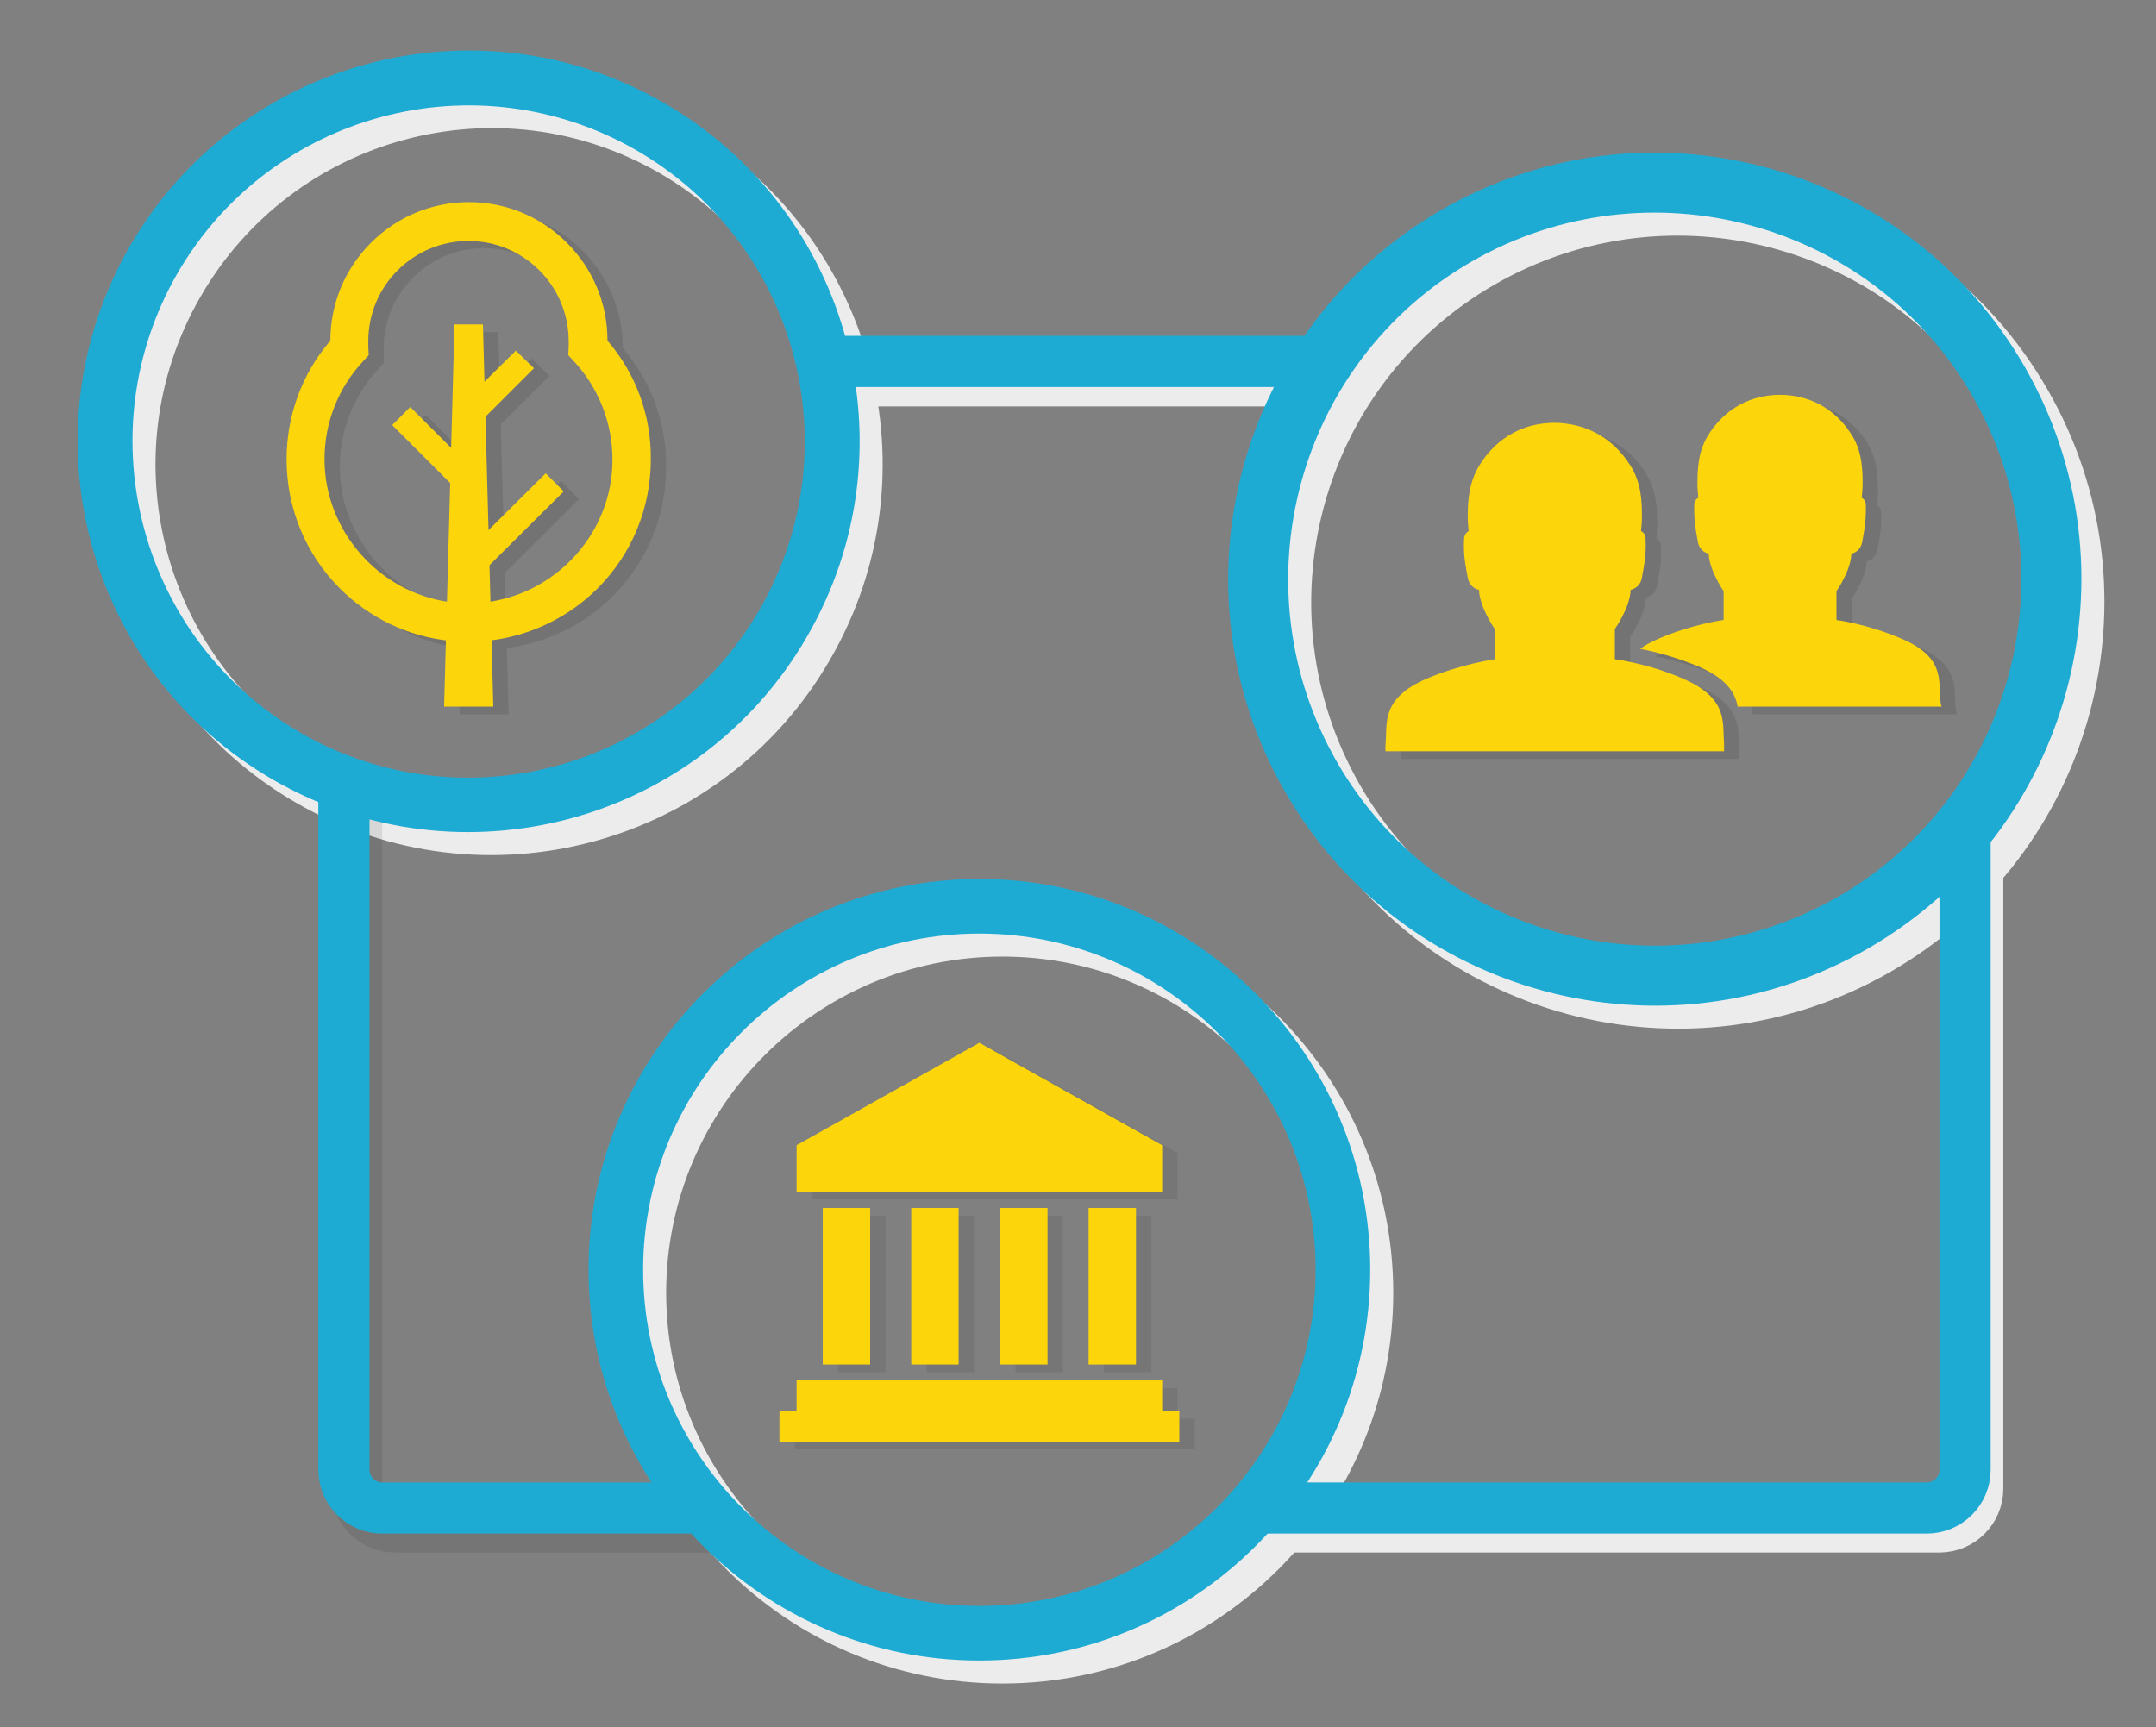<?xml version="1.0" encoding="utf-8"?>
<!-- Generator: Adobe Illustrator 26.0.3, SVG Export Plug-In . SVG Version: 6.00 Build 0)  -->
<svg version="1.1" id="Livello_1" xmlns="http://www.w3.org/2000/svg" xmlns:xlink="http://www.w3.org/1999/xlink" x="0px" y="0px"
	 viewBox="0 0 477.7 382.8" style="enable-background:new 0 0 477.7 382.8;" xml:space="preserve">
<rect x="0" y="0" width="477.7" height="382.8" fill="#808080" stroke="none"/>
<style type="text/css">
	.st0{opacity:0.1;}
	.st1{fill:#FCD60B;}
	.st2{fill:#1D1D1B;}
	.st3{fill:#ECECEC;}
	.st4{opacity:0.1;fill:none;stroke:#1D1D1B;stroke-width:11.339;stroke-miterlimit:10;}
	.st5{fill:none;stroke:#ECECEC;stroke-width:11.339;stroke-miterlimit:10;}
	.st6{fill:none;stroke:#1EABD3;stroke-width:11.339;stroke-miterlimit:10;}
	.st7{fill:#1EABD3;}
</style>
<g class="st0">
	<g>
		<polygon points="112.7,158.3 110.4,73.6 104.1,73.6 101.8,158.3 		"/>
		<path d="M138,77.2c0-8.2-3.2-15.9-9-21.7c-5.8-5.8-13.5-9-21.7-9c-8.2,0-15.9,3.2-21.7,9c-5.8,5.8-9,13.5-9,21.7
			c-6.3,7.3-9.7,16.6-9.7,26.3c0,10.8,4.2,21,11.8,28.6c6.6,6.6,15.2,10.7,24.3,11.6h8.5c9.2-1,17.8-5.1,24.3-11.6
			c7.6-7.6,11.8-17.8,11.8-28.6C147.7,93.8,144.3,84.5,138,77.2z M111.6,135.1l-8.8,0c-15.5-2.2-27.5-15.8-27.5-31.6
			c0-8.1,3-15.8,8.6-21.8l1.2-1.3L85,78.5c0-0.4,0-0.8,0-1.3C85,65,95,55,107.2,55c12.3,0,22.2,10,22.2,22.2c0,0.4,0,0.8,0,1.3
			l-0.1,1.8l1.2,1.3c5.5,5.9,8.6,13.7,8.6,21.8C139.2,119.3,127.2,132.9,111.6,135.1z"/>
	</g>
	<polygon points="105,102.6 94.3,91.9 90.3,95.9 105,110.6 	"/>
	<polygon points="106.9,98.1 121.7,83.3 117.7,79.4 106.9,90.1 	"/>
	<polygon points="109.5,129.3 128.3,110.6 124.3,106.6 109.5,121.3 	"/>
</g>
<g>
	<g>
		<polygon class="st1" points="109.3,156.6 107,71.9 100.7,71.9 98.4,156.6 		"/>
		<path class="st1" d="M134.6,75.5c0-8.2-3.2-15.9-9-21.7c-5.8-5.8-13.5-9-21.7-9c-8.2,0-15.9,3.2-21.7,9c-5.8,5.8-9,13.5-9,21.7
			c-6.3,7.3-9.7,16.6-9.7,26.3c0,10.8,4.2,21,11.8,28.6c6.6,6.6,15.2,10.7,24.3,11.6h8.5c9.2-1,17.8-5.1,24.3-11.6
			c7.6-7.6,11.8-17.8,11.8-28.6C144.3,92.1,140.9,82.8,134.6,75.5z M108.2,133.4l-8.8,0c-15.5-2.2-27.5-15.8-27.5-31.6
			c0-8.1,3-15.8,8.6-21.8l1.2-1.3l-0.1-1.8c0-0.4,0-0.8,0-1.3c0-12.3,10-22.2,22.2-22.2c12.3,0,22.2,10,22.2,22.2c0,0.4,0,0.8,0,1.3
			l-0.1,1.8l1.2,1.3c5.5,5.9,8.6,13.7,8.6,21.8C135.8,117.6,123.8,131.2,108.2,133.4z"/>
	</g>
	<polygon class="st1" points="101.6,100.9 90.9,90.2 86.9,94.2 101.6,108.9 	"/>
	<polygon class="st1" points="103.5,96.4 118.3,81.6 114.3,77.7 103.5,88.4 	"/>
	<polygon class="st1" points="106.1,127.6 124.9,108.9 120.9,104.9 106.1,119.6 	"/>
</g>
<g class="st0">
	<path d="M433.3,156.8c-0.4-4.2,1.1-9.5-8.7-13.6c-7.4-3.2-14.3-4.1-14.3-4.1l0-6.4c0,0,3.2-4.5,3.3-8.3c0,0,2-0.3,2.4-2.6
		c0.5-2.8,0.9-4.5,0.8-8.3c0-0.9-0.6-1.3-0.9-1.5c0,0,0.2-2,0.2-2.9c0-3.4-0.1-7.3-2.4-11c-3.9-6.2-9.8-8.9-15.9-8.9c0,0,0,0,0,0h0
		c-6.1,0-12,2.7-15.9,8.9c-2.3,3.7-2.4,7.7-2.4,11c0,0.9,0.2,2.9,0.2,2.9c-0.3,0.2-0.9,0.6-0.9,1.5c-0.1,3.7,0.3,5.5,0.8,8.3
		c0.4,2.3,2.4,2.6,2.4,2.6c0.1,3.7,3.3,8.3,3.3,8.3l0,6.4c0,0-6.9,0.9-14.3,4.1c-1.7,0.7-3.1,1.5-4.2,2.3c2.7,0.5,7.7,1.7,12.9,3.9
		c6.3,2.7,8.2,5.9,8.7,8.9l45.2,0C433.4,157.8,433.4,157.3,433.3,156.8z"/>
	<path d="M376.3,152.1c-7.8-3.4-15.1-4.3-15.1-4.3l0-6.7c0,0,3.4-4.8,3.5-8.7c0,0,2.1-0.3,2.5-2.7c0.5-2.9,1-4.8,0.8-8.7
		c0-0.9-0.6-1.4-1-1.6c0,0,0.2-2.1,0.2-3c0-3.6-0.1-7.7-2.6-11.6c-4.1-6.5-10.3-9.3-16.7-9.4c0,0,0,0,0,0c0,0,0,0,0,0c0,0,0,0,0,0
		c0,0,0,0,0,0c-6.4,0-12.6,2.8-16.7,9.4c-2.4,3.9-2.6,8.1-2.6,11.6c0,0.9,0.2,3,0.2,3c-0.3,0.2-0.9,0.6-1,1.6
		c-0.2,3.9,0.3,5.8,0.8,8.7c0.5,2.5,2.5,2.7,2.5,2.7c0.1,3.9,3.5,8.7,3.5,8.7l0,6.7c0,0-7.3,1-15.1,4.3c-10.2,4.4-8.7,9.9-9.1,14.4
		c0,0.5-0.1,1.1,0,1.7h75c0-0.6,0-1.1,0-1.7C385,162,386.5,156.5,376.3,152.1z"/>
</g>
<g>
	<path class="st1" d="M429.9,155.1c-0.4-4.2,1.1-9.5-8.7-13.6c-7.4-3.2-14.3-4.1-14.3-4.1l0-6.4c0,0,3.2-4.5,3.3-8.3
		c0,0,2-0.3,2.4-2.6c0.5-2.8,0.9-4.5,0.8-8.3c0-0.9-0.6-1.3-0.9-1.5c0,0,0.2-2,0.2-2.9c0-3.4-0.1-7.3-2.4-11
		c-3.9-6.2-9.8-8.9-15.9-8.9c0,0,0,0,0,0h0c-6.1,0-12,2.7-15.9,8.9c-2.3,3.7-2.4,7.7-2.4,11c0,0.9,0.2,2.9,0.2,2.9
		c-0.3,0.2-0.9,0.6-0.9,1.5c-0.1,3.7,0.3,5.5,0.8,8.3c0.4,2.3,2.4,2.6,2.4,2.6c0.1,3.7,3.3,8.3,3.3,8.3l0,6.4c0,0-6.9,0.9-14.3,4.1
		c-1.7,0.7-3.1,1.5-4.2,2.3c2.7,0.5,7.7,1.7,12.9,3.9c6.3,2.7,8.2,5.9,8.7,8.9l45.2,0C430,156.1,430,155.6,429.9,155.1z"/>
	<path class="st1" d="M372.9,150.4c-7.8-3.4-15.1-4.3-15.1-4.3l0-6.7c0,0,3.4-4.8,3.5-8.7c0,0,2.1-0.3,2.5-2.7
		c0.5-2.9,1-4.8,0.8-8.7c0-0.9-0.6-1.4-1-1.6c0,0,0.2-2.1,0.2-3c0-3.6-0.1-7.7-2.6-11.6c-4.1-6.5-10.3-9.3-16.7-9.4c0,0,0,0,0,0
		c0,0,0,0,0,0c0,0,0,0,0,0c0,0,0,0,0,0c-6.4,0-12.6,2.8-16.7,9.4c-2.4,3.9-2.6,8.1-2.6,11.6c0,0.9,0.2,3,0.2,3
		c-0.3,0.2-0.9,0.6-1,1.6c-0.2,3.9,0.3,5.8,0.8,8.7c0.5,2.5,2.5,2.7,2.5,2.7c0.1,3.9,3.5,8.7,3.5,8.7l0,6.7c0,0-7.3,1-15.1,4.3
		c-10.2,4.4-8.7,9.9-9.1,14.4c0,0.5-0.1,1.1,0,1.7h75c0-0.6,0-1.1,0-1.7C381.6,160.3,383.1,154.8,372.9,150.4z"/>
</g>
<g class="st0">
	<rect x="185.7" y="269.4" class="st2" width="10.5" height="34.7"/>
	<rect x="244.6" y="269.4" class="st2" width="10.5" height="34.7"/>
	<polygon class="st2" points="260.9,314.4 260.9,307.6 179.9,307.6 179.9,314.4 176.1,314.4 176.1,321.2 264.7,321.2 264.7,314.4 	
		"/>
	<rect x="205.3" y="269.4" class="st2" width="10.5" height="34.7"/>
	<polygon class="st2" points="220.4,232.8 179.9,255.5 179.9,265.8 260.9,265.8 260.9,255.5 	"/>
	<rect x="225" y="269.4" class="st2" width="10.5" height="34.7"/>
</g>
<g>
	<rect x="182.3" y="267.7" class="st1" width="10.5" height="34.7"/>
	<rect x="241.2" y="267.7" class="st1" width="10.5" height="34.7"/>
	<polygon class="st1" points="257.5,312.7 257.5,305.9 176.5,305.9 176.5,312.7 172.7,312.7 172.7,319.5 261.3,319.5 261.3,312.7 	
		"/>
	<rect x="201.9" y="267.7" class="st1" width="10.5" height="34.7"/>
	<polygon class="st1" points="217,231.1 176.5,253.8 176.5,264.1 257.5,264.1 257.5,253.8 	"/>
	<rect x="221.6" y="267.7" class="st1" width="10.5" height="34.7"/>
</g>
<path class="st3" d="M453.6,86.2C427.5,41,369.7,25.5,324.5,51.6c-45.2,26.1-60.7,83.9-34.6,129.1c26.1,45.2,83.9,60.7,129.1,34.6
	C464.2,189.2,479.7,131.4,453.6,86.2z M412.4,203.8c-38.9,22.4-88.6,9.1-111-29.7c-22.4-38.9-9.1-88.6,29.7-111
	c38.9-22.4,88.6-9.1,111,29.7C464.5,131.7,451.2,181.4,412.4,203.8z"/>
<path class="st3" d="M222.1,199.9c-47.8,0-86.6,38.8-86.6,86.6s38.8,86.6,86.6,86.6c47.8,0,86.6-38.8,86.6-86.6
	S269.9,199.9,222.1,199.9z M222.1,361c-41.1,0-74.5-33.4-74.5-74.5S181,212,222.1,212c41.1,0,74.5,33.4,74.5,74.5
	S263.2,361,222.1,361z"/>
<g>
	<path class="st3" d="M152.2,27.9C110.8,4,57.9,18.2,33.9,59.6C10,101,24.2,154,65.6,177.9c41.4,23.9,94.4,9.7,118.3-31.7
		C207.9,104.8,193.7,51.8,152.2,27.9z M173.4,140.2c-20.6,35.6-66.1,47.8-101.7,27.3c-35.6-20.6-47.8-66.1-27.3-101.7
		C65,30,110.6,17.8,146.2,38.4C181.8,59,194,104.5,173.4,140.2z"/>
</g>
<path class="st4" d="M157.4,338.4H87.5c-4.7,0-8.5-3.8-8.5-8.5V177.3"/>
<path class="st5" d="M438.2,179.1v150.8c0,4.7-3.8,8.5-8.5,8.5H274.2"/>
<line class="st5" x1="186.3" y1="84.4" x2="294.3" y2="84.4"/>
<path class="st6" d="M435.4,184v141.7c0,4.7-3.8,8.5-8.5,8.5H279.3"/>
<path class="st6" d="M154.5,334.2H84.7c-4.7,0-8.5-3.8-8.5-8.5V173.1"/>
<line class="st6" x1="183.4" y1="80.1" x2="291.5" y2="80.1"/>
<path class="st7" d="M448.5,81.1c-26.1-45.2-83.9-60.7-129.1-34.6c-45.2,26.1-60.7,83.9-34.6,129.1c26.1,45.2,83.9,60.7,129.1,34.6
	C459.1,184.1,474.6,126.3,448.5,81.1z M407.3,198.7c-38.9,22.4-88.6,9.1-111-29.7c-22.4-38.9-9.1-88.6,29.7-111
	c38.9-22.4,88.6-9.1,111,29.7C459.4,126.6,446.1,176.3,407.3,198.7z"/>
<path class="st7" d="M217,194.8c-47.8,0-86.6,38.8-86.6,86.6S169.2,368,217,368c47.8,0,86.6-38.8,86.6-86.6S264.8,194.8,217,194.8z
	 M217,355.9c-41.1,0-74.5-33.4-74.5-74.5s33.4-74.5,74.5-74.5c41.1,0,74.5,33.4,74.5,74.5S258.1,355.9,217,355.9z"/>
<g>
	<path class="st7" d="M147.1,22.8C105.7-1.1,52.8,13.1,28.8,54.5c-23.9,41.4-9.7,94.4,31.7,118.3c41.4,23.9,94.4,9.7,118.3-31.7
		C202.8,99.7,188.6,46.7,147.1,22.8z M168.3,135.1c-20.6,35.6-66.1,47.8-101.7,27.3C31,141.7,18.8,96.2,39.3,60.6
		c20.6-35.6,66.1-47.8,101.7-27.3C176.7,53.9,188.9,99.4,168.3,135.1z"/>
</g>
</svg>
